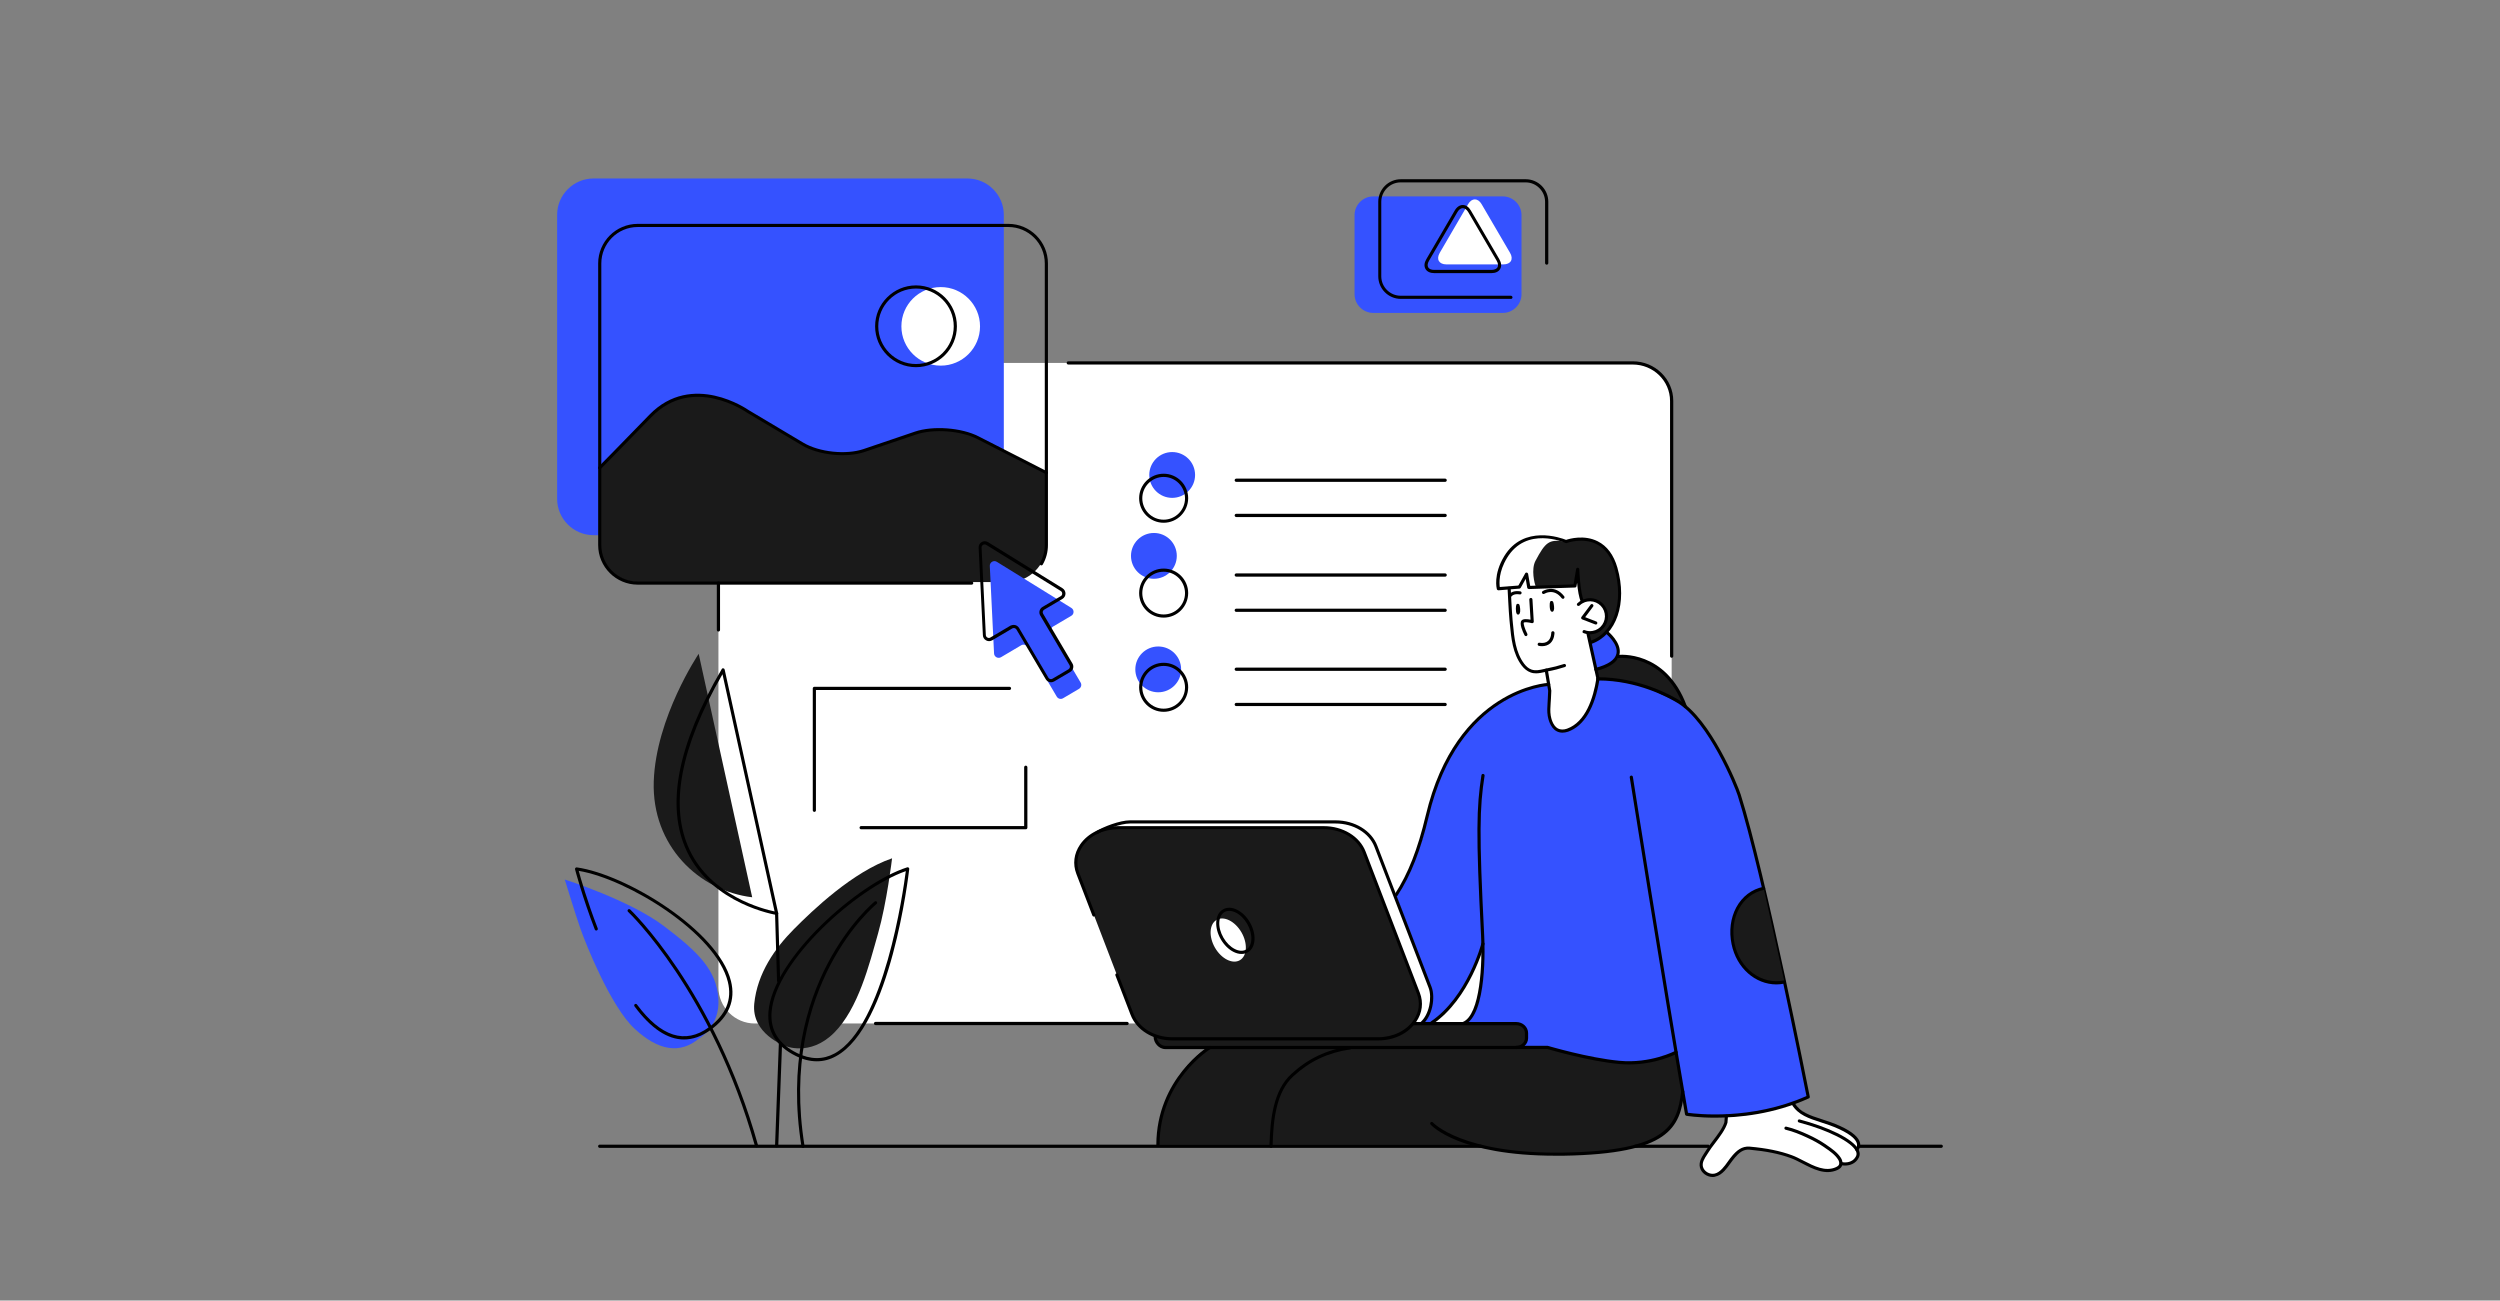 <?xml version="1.0" encoding="UTF-8"?> <!-- Generator: Adobe Illustrator 24.2.0, SVG Export Plug-In . SVG Version: 6.00 Build 0) --> <svg xmlns="http://www.w3.org/2000/svg" xmlns:xlink="http://www.w3.org/1999/xlink" id="_x3C_Layer_x3E_" x="0px" y="0px" viewBox="0 0 3405 1771.3" style="enable-background:new 0 0 3405 1771.3;" xml:space="preserve"><rect x="0" y="0" width="3405" height="1771.3" fill="#808080" stroke="none"/> <style type="text/css"> .st0{fill:#FFFFFF;} .st1{fill:#3552FF;} .st2{fill:#1A1A1A;} .st3{fill:#CCCCCC;} </style> <g> <path class="st0" d="M2227.3,1394H1028c-27.2,0-49.5-22.3-49.5-49.5V543.8c0-27.2,22.3-49.5,49.5-49.5h1199.3 c27.2,0,49.5,22.3,49.5,49.5v800.7C2276.8,1371.7,2254.6,1394,2227.3,1394z"></path> <path class="st1" d="M1317.7,728.9H808.3c-27.2,0-49.5-22.3-49.5-49.5V292.6c0-27.2,22.3-49.5,49.5-49.5h509.4 c27.2,0,49.5,22.3,49.5,49.5v386.8C1367.2,706.6,1345,728.9,1317.7,728.9z"></path> <path class="st2" d="M2079.1,1411.6c-1.3-10.8-4.9-18-10.1-18.5c-5.2-0.5-143.6,0-143.6,0s-0.4,0.5-1,1.2 c9.6-11.6,13.3-26.6,7.5-41.5l-73.8-192.1c-7.6-19.8-29.8-33.3-55-33.3h-280c-39,0-66.8,31.4-55,62.1l21.8,56.7l31.3,81.6 l20.7,53.8c5,12.9,16.2,23.1,30.4,28.7c-0.2,0,4,17.4,13.1,16.3h486.1C2071.5,1426.7,2080.4,1422.4,2079.1,1411.6z"></path> <path class="st1" d="M2106,932.5c0,0-50.3,7.2-82.1,37s-51,54.5-69.3,105c-18.4,50.5-8.4,53.2-28.1,94.6 c-19.7,41.4-24.9,51.3-24.9,51.3l47.2,128.1c0,0,4.8,35.8-11.6,44.3l12.8,1.3c0,0,35-30.3,47.1-54.9c12.2-24.5,22-51.7,22-51.7 s0.3,30.9-2.4,55.2c-2.8,24.3-9.3,42.8-21.8,50.5l68.7,0.9c0,0,12.9-1.7,15.6,10.5c2.7,12.3-7.6,20.7-7.6,20.7l34.5,1.5 c0,0,51.7,17.3,104.4,20.8c52.6,3.4,72.4-14.2,72.4-14.2l14.3,84.4c0,0,53.7,6.6,93.8-2.2c40.1-8.7,71.9-21.3,71.9-21.3 s-45.7-218.7-50.1-238c-4.4-19.3-27.6-116.2-32.9-135.2c-5.3-19-15.5-57.3-39.3-99.3c-23.9-42-42.2-60.2-59.6-69 c-17.4-8.7-59.6-30.9-104.5-28C2131.7,927.6,2106,932.5,2106,932.5z"></path> <path class="st0" d="M2176.5,924.7l-13.5-63c0,0,18.4,0.2,24.1-13.3c5.7-13.5-5.2-28.5-15.3-29.9c-10.2-1.4-16.7,0.2-16.7,0.2 l-7-29.6h-1.6l-1.5,8.9l-61.7,2.1l-3.8-16.1l-11.9,15.7l-13.9,1.1l6.3,63.5c0,0,6.6,50.3,26.8,50c20.3-0.3,19.1-1.4,19.1-1.4 l5.5,25.9c0,0-11.1,58.8,16.1,57c27.2-1.8,41.2-38.6,43.7-48C2173.8,938.4,2176.5,924.7,2176.5,924.7z"></path> <path class="st0" d="M2350.4,1520.4v9.3c0,0-24.9,38.5-29.9,46.1c-5,7.6-3.1,21.5,7.7,24.5c10.8,3,22.3-11.4,28.6-19.2 c6.3-7.8,15.3-18,24.5-17.2c9.2,0.8,34.8,2.1,62.7,13.4c27.8,11.3,31.9,16.8,44.2,17.1c12.3,0.3,17.3-6.7,19.2-9 c0,0,8.2,3.4,18.7-4.5c10.4-8,2.6-15.7,2.6-15.7s5.5-2.7,2.9-10.5c-2.6-7.8-13.4-12.5-26-18.8c-12.6-6.3-30-8.1-41.2-15.5 c-11.2-7.4-21.9-16.8-21.9-16.8s-18.9,6.1-45.9,11C2369.5,1519.4,2350.4,1520.4,2350.4,1520.4z"></path> <path class="st2" d="M2294.2,961.3c0,0-7.7-27.6-28.8-46.3c-21.1-18.7-59.5-21.2-59.5-21.2s-19.4,18.1-31.1,17.7l2.7,13.3 c0,0,26.5-1.4,53.1,7.5C2257.2,941.2,2294.2,961.3,2294.2,961.3z"></path> <path class="st2" d="M2165.8,874.9c0,0,22.8-7.4,32.5-29.9c9.7-22.5,9.4-42.8,4.5-63.9c-4.9-21.2-14.1-40.4-33.1-44.3 c-19-3.9-36.7,0.8-36.7,0.8s-18.6-10.8-42.4-5.9c-23.7,4.9-50.4,22.9-49.9,70.1l25.7-1.8l12.5-17l2.7,16.6l63.3-1.6 c0,0,4.1-22.6,4.1-21.7c0,0.8-1.4,27.2,6,42.4c0,0,24.7-7.6,30.9,11c6.1,18.7-5,33.1-22.9,32c-18-1.1,0-1.1,0-1.1L2165.8,874.9z"></path> <path class="st1" d="M2188.7,859.9c0,0,11.2,11.4,14.4,21.1c3.2,9.7,0.2,22.1-26.6,30.7l-2.8,0l-7.9-36.8 C2165.8,874.9,2183.6,869.6,2188.7,859.9z"></path> <path class="st3" d="M2401.9,1210c0,0-51.2,13.5-41.8,68.7c9.4,55.2,53,64.5,70.4,58.2L2401.9,1210z"></path> <path class="st0" d="M1690.9,1269.9c8.7,15.1,7.8,32.1-2.2,37.9c-10,5.8-25.1-1.9-33.9-17c-8.7-15.2-7.8-32.1,2.2-37.9 C1666.9,1247.1,1682.1,1254.7,1690.9,1269.9z"></path> <path class="st2" d="M1644.7,1426.7c0,0-66,39.8-67.6,132.7h435.5c0,0,44.1,11.9,99.7,12.6c55.6,0.7,91.9-3.8,119.3-12.1 s42.1-16.9,51.2-36.3c9.1-19.3,9-37.2,9-37.2l-9-53.2c0,0-32.9,19.5-86.5,12.4c-53.7-7.1-87.2-20.2-87.2-20.2L1644.7,1426.7z"></path> <path class="st2" d="M1069.1,1424.4c0,0-46-16.2-41.8-57.5c4.2-41.3,28.1-75.3,53.9-101.3c25.8-26,80.3-78.2,133.8-96.6 c0,0-7.1,60.4-19.1,102.4c-11.9,42-26.9,102.3-59.9,135.3C1103,1439.6,1069.1,1424.4,1069.1,1424.4z"></path> <path class="st2" d="M1024.5,1222.1l-72.9-331.6c0,0-58.3,86.5-61.2,173.9C887.6,1151.8,951.6,1213.3,1024.5,1222.1z"></path> <path class="st2" d="M868.6,792.8h504.8c28.5,0,51.8-23.3,51.8-51.8v-97.3l-93.2-47.6c-22.7-11.6-61-14.5-85.1-6.3l-69.8,23.7 c-24.1,8.2-61.8,4.2-83.7-8.8l-74.9-44.6c0,0-74.6-53.5-132.6,6.3c-41.2,42.6-69.1,70.7-69.1,70.7V741 C816.8,769.5,840.1,792.8,868.6,792.8z"></path> <path class="st0" d="M1281.3,498c-29.6,0-53.6-24-53.6-53.5c0-29.6,24-53.5,53.6-53.5c29.5,0,53.5,24,53.5,53.5 C1334.8,474,1310.8,498,1281.3,498z"></path> <path class="st1" d="M1459.2,828l-101.5-62.8c-4.3-2.7-9.8,0.6-9.6,5.6l5.8,119.2c0.2,4.7,5.4,7.5,9.5,5.1l27.4-16.2 c3-1.8,6.8-0.8,8.6,2.2l39.9,67.7c1.8,3,5.6,4,8.6,2.2l21.7-12.8c3-1.8,4-5.6,2.2-8.6L1432,862c-1.8-3-0.8-6.8,2.2-8.6l24.9-14.7 C1463.2,836.4,1463.2,830.5,1459.2,828z"></path> <path class="st1" d="M2046.8,426.2h-176.4c-14,0-25.5-11.5-25.5-25.5V293c0-14,11.5-25.5,25.5-25.5h176.4c14,0,25.5,11.5,25.5,25.5 v107.7C2072.3,414.7,2060.8,426.2,2046.8,426.2z"></path> <path class="st0" d="M2017.9,278c-5-8.6-13.3-8.6-18.3,0l-38.7,66.4c-5,8.6-1,15.7,9,15.7h77.8c10,0,14.1-7.1,9-15.7L2017.9,278z"></path> <path class="st1" d="M1627.7,646.9c0,17.2-14,31.2-31.2,31.2c-17.2,0-31.2-14-31.2-31.2c0-17.2,14-31.2,31.2-31.2 C1613.7,615.7,1627.7,629.6,1627.7,646.9z"></path> <path class="st1" d="M1602.8,757.1c0,17.2-14,31.2-31.2,31.2c-17.2,0-31.2-14-31.2-31.2c0-17.2,14-31.2,31.2-31.2 C1588.9,725.9,1602.8,739.8,1602.8,757.1z"></path> <path class="st1" d="M1608.7,911.7c0,17.2-14,31.2-31.2,31.2c-17.2,0-31.2-14-31.2-31.2c0-17.2,14-31.2,31.2-31.2 C1594.8,880.5,1608.7,894.5,1608.7,911.7z"></path> <path class="st1" d="M951.9,1414.5c0,0,29.2-15.9,26.5-54.6c-2.7-38.7-27-62.9-74-98.5c-47-35.6-135.2-63.5-135.2-63.5 s14.7,48.2,21.7,68c7,19.8,40.8,104.9,73.3,135.1C896.6,1431.3,926.4,1435.9,951.9,1414.5z"></path> <path class="st0" d="M2091.4,763.7c13.5-25.3,18.3-29.5,39.6-26.1c1.4,0.2,2.1,0,2.1,0c0,0-18.6-10.8-42.4-5.9 c-23.7,4.9-50.4,22.9-49.9,70.1c0,0,25.7-1.8,25.7-1.8l12.5-17l2.7,16.6l10.2-0.3C2090,795.2,2085.1,775.4,2091.4,763.7z"></path> <g> <path d="M1323.4,796.3H868.6c-29.7,0-53.9-24.2-53.9-53.9V358.8c0-29.7,24.2-53.9,53.9-53.9h504.8c29.7,0,53.9,24.2,53.9,53.9 v383.6c0,9.3-2.4,18.5-7.1,26.6c-0.6,1-1.9,1.4-2.9,0.8c-1-0.6-1.4-1.9-0.8-3c4.2-7.4,6.5-15.9,6.5-24.5V358.8 c0-27.4-22.3-49.6-49.6-49.6H868.6c-27.4,0-49.6,22.3-49.6,49.6v383.6c0,27.4,22.3,49.6,49.6,49.6h454.8c1.2,0,2.2,1,2.2,2.2 C1325.5,795.4,1324.6,796.3,1323.4,796.3z"></path> </g> <g> <path d="M2326.5,1563.4h-99.4c-1.2,0-2.2-1-2.2-2.2c0-1.2,1-2.2,2.2-2.2h99.4c1.2,0,2.2,1,2.2,2.2 C2328.7,1562.4,2327.7,1563.4,2326.5,1563.4z"></path> </g> <g> <path d="M2016.7,1563.4H816.8c-1.2,0-2.2-1-2.2-2.2c0-1.2,1-2.2,2.2-2.2h1199.9c1.2,0,2.2,1,2.2,2.2 C2018.8,1562.4,2017.9,1563.4,2016.7,1563.4z"></path> </g> <g> <path d="M2644,1563.4h-112.5c-1.2,0-2.2-1-2.2-2.2c0-1.2,1-2.2,2.2-2.2H2644c1.2,0,2.2,1,2.2,2.2 C2646.1,1562.4,2645.2,1563.4,2644,1563.4z"></path> </g> <g> <path d="M2092.1,917.1c-2.5,0-5.1-0.3-7.6-1.3c-4.4-1.6-8.5-4.8-11.9-9.3c-12.4-16.4-14.3-37-16.2-56.8l-0.5-5.2 c-1.2-12.2-2.5-42.8-2.6-43.1c-0.1-1.2,0.9-2.2,2.1-2.2c1,0,2.2,0.9,2.2,2.1c0,0.3,1.4,30.8,2.5,42.9l0.5,5.2 c1.8,19.3,3.7,39.2,15.3,54.6c2.9,3.9,6.3,6.6,9.9,7.9c5.5,1.9,11.1,0.7,17.1-0.7c1.6-0.4,3.1-0.7,4.6-1 c7.5-1.4,15.1-3.4,22.6-5.8c1.1-0.4,2.3,0.3,2.7,1.4c0.4,1.1-0.3,2.4-1.4,2.7c-7.7,2.5-15.4,4.5-23.1,5.9c-1.5,0.3-3,0.6-4.5,1 C2100.1,916.2,2096.1,917.1,2092.1,917.1z"></path> </g> <path d="M2113.3,818.5c-1.7-0.1-2.8,0.8-2.6,7c0.2,6.9,2.2,7.9,3.7,7.7c1.5-0.2,2.8-2.5,2.2-7.4 C2116,820.9,2115.6,818.6,2113.3,818.5z"></path> <path d="M2067.4,822.4c-1.7-0.1-2.8,0.7-2.8,6.9c0,6.9,1.9,8,3.4,7.8c1.5-0.2,2.9-2.4,2.5-7.4 C2070,824.8,2069.7,822.5,2067.4,822.4z"></path> <g> <path d="M2056.6,813.6c-0.5,0-1-0.2-1.5-0.6c-0.9-0.8-0.9-2.2-0.1-3.1c2.8-3.1,6.7-5.7,15.6-4.5c1.2,0.2,2,1.3,1.8,2.4 c-0.2,1.2-1.3,2-2.4,1.8c-7.2-1.1-9.8,1-11.8,3.1C2057.8,813.4,2057.2,813.6,2056.6,813.6z"></path> </g> <g> <path d="M2165.6,863.9c-3,0-6-0.5-8.8-1.6c-1.1-0.4-1.7-1.7-1.2-2.8c0.4-1.1,1.7-1.7,2.8-1.2c3.4,1.3,7.2,1.7,10.8,1 c5.3-0.9,10-3.9,13.1-8.4c3.1-4.5,4.3-9.9,3.3-15.2c-0.9-5.3-3.9-10-8.4-13.1c-4.5-3.1-9.9-4.3-15.2-3.3c-4,0.7-7.7,2.6-10.6,5.4 c-0.8,0.8-2.2,0.8-3.1,0c-0.8-0.9-0.8-2.2,0.1-3c3.5-3.4,8-5.7,12.8-6.6c6.5-1.2,13,0.3,18.4,4c5.4,3.8,9,9.4,10.2,15.9 c1.2,6.5-0.3,13-4,18.4c-3.8,5.4-9.4,9-15.9,10.1C2168.5,863.8,2167,863.9,2165.6,863.9z"></path> </g> <g> <path d="M2173.6,850.6c-0.3,0-0.5,0-0.8-0.1l-17.9-6.9c-0.6-0.2-1.1-0.8-1.3-1.4c-0.2-0.7-0.1-1.4,0.3-1.9l12.5-16.7 c0.7-1,2.1-1.2,3-0.4c1,0.7,1.1,2.1,0.4,3l-10.8,14.4l15.2,5.9c1.1,0.4,1.7,1.7,1.2,2.8C2175.3,850.1,2174.5,850.6,2173.6,850.6z"></path> </g> <g> <path d="M2128.1,997.9c-3,0-5.7-0.7-8.1-2c-8.8-4.8-11.4-17.1-12-20.7c-1-6.2-0.6-12.3-0.2-18.2c0.1-1.8,0.3-3.7,0.3-5.6 c0-0.3,0.5-10.5,0.5-10.5l-4.7-27.7c-0.2-1.2,0.6-2.3,1.8-2.5c1.2-0.3,2.3,0.6,2.5,1.8l4.7,28.2c0,0.5-0.4,10.7-0.5,11 c-0.1,1.9-0.2,3.8-0.4,5.7c-0.4,5.9-0.8,11.5,0.1,17.2c0.5,3.1,2.7,13.7,9.8,17.6c3.3,1.8,7.8,1.9,12.3,0.3 c25.6-9.2,35.9-42.1,40-68c0.2-1.2,1.3-2.1,2.5-1.8c1.2,0.2,2,1.3,1.8,2.5c-6.2,38.9-21,63.6-42.8,71.4 C2133.2,997.4,2130.6,997.9,2128.1,997.9z"></path> </g> <g> <path d="M2100.3,880.1c-1.3,0-2.7-0.1-4.2-0.4c-1.2-0.2-2-1.3-1.8-2.5c0.2-1.2,1.3-2.1,2.5-1.8c5,0.8,8.9,0,11.6-2.4 c4.5-3.9,4.4-11.1,4.4-11.1c0-1.2,1-2.2,2.2-2.2c1.2,0,2.1,0.9,2.2,2.1c0,0.4,0.1,9.2-5.9,14.5 C2108.3,878.8,2104.7,880.1,2100.3,880.1z"></path> </g> <g> <path d="M2176.5,926.9c-1,0-1.9-0.7-2.1-1.7l-13.5-61.1c-0.3-1.2,0.5-2.3,1.6-2.6c1.1-0.2,2.3,0.5,2.6,1.6l13.5,61.1 c0.3,1.2-0.5,2.3-1.6,2.6C2176.8,926.9,2176.7,926.9,2176.5,926.9z"></path> </g> <g> <path d="M2078.3,866.4c-0.8,0-1.5-0.4-1.9-1.2c-2.4-4.6-7.5-15.8-4.1-20c2-2.6,7.8-2.1,12.3-1.2l-1.7-27.3c-0.1-1.2,0.8-2.2,2-2.3 c1.2-0.1,2.2,0.8,2.3,2l1.8,30.1c0,0.7-0.2,1.4-0.8,1.8c-0.5,0.4-1.3,0.6-1.9,0.4c-4.7-1.2-9.8-1.6-10.8-0.8 c-1,1.2,1.3,8.7,4.7,15.3c0.5,1.1,0.1,2.4-0.9,2.9C2079,866.4,2078.6,866.4,2078.3,866.4z"></path> </g> <g> <g> <g> <path d="M2332.7,1603.1c-7.8,0-15.5-5.4-17.4-12.9c-1.9-7.5,2.4-14.1,6.1-19.9c0.8-1.3,1.6-2.5,2.4-3.7c2-3.4,5.2-7.6,8.6-12.1 c6.4-8.4,13.7-18,16.2-26l0.6-8.3c0.1-1.2,1.1-2,2.3-2c1.2,0.1,2.1,1.1,2,2.3l-0.7,8.7c-2.8,9.2-10.3,19.1-17,27.9 c-3.3,4.4-6.5,8.5-8.3,11.6c-0.8,1.3-1.6,2.6-2.5,3.9c-3.5,5.3-7,10.8-5.6,16.5c1.7,6.5,9.4,10.9,16.1,9.3 c3.3-0.8,6.6-2.9,10-6.5c2.9-3,5.4-6.5,7.8-9.9c1.9-2.7,4-5.5,6.2-8.1c5.6-6.5,12.7-13.1,23.6-12.2c22.6,2,41.4,5.8,57.4,11.7 c5.2,1.9,10.4,4.6,16,7.5c14.6,7.5,29.7,15.3,44.2,8.7c1.9-0.9,3.1-1.8,3.7-2.9c1.3-2.2,0.4-5.3-0.8-7.2 c-4.2-6.7-11.2-11.6-18-16.2l-1.7-1.2c-6.7-4.6-14.3-8.8-23.3-12.9c-8.4-3.9-18.4-8.1-28.6-10.5c-1.2-0.3-1.9-1.4-1.6-2.6 c0.3-1.2,1.5-1.9,2.6-1.6c10.5,2.4,20.8,6.8,29.4,10.7c9.2,4.2,17.1,8.6,24,13.3l1.7,1.2c6.8,4.7,14.6,10,19.3,17.5 c2,3.1,3.2,7.9,0.9,11.7c-1.1,1.9-2.9,3.3-5.6,4.6c-16.5,7.5-33.2-1.1-48-8.8c-5.4-2.8-10.6-5.5-15.5-7.3 c-15.7-5.8-34.1-9.5-56.3-11.5c-8.8-0.9-14.8,4.7-19.9,10.7c-2.1,2.5-4.1,5.2-6,7.8c-2.5,3.5-5.1,7.1-8.1,10.3 c-4,4.2-8,6.8-12.2,7.7C2335.3,1603,2334,1603.1,2332.7,1603.1z"></path> </g> </g> </g> <g> <path d="M2512.9,1587.5c-1.7,0-3.2-0.2-4.4-0.4c-1.2-0.2-1.9-1.4-1.7-2.5c0.2-1.2,1.4-1.9,2.5-1.7c0.5,0.1,13.2,2.6,18.6-8.2 c1-2,1-4.2-0.1-6.6c-5.6-12.5-37.6-28.7-77.7-39.3c-1.1-0.3-1.8-1.5-1.5-2.6c0.3-1.2,1.5-1.9,2.6-1.5 c34.9,9.2,73.3,25.7,80.5,41.7c1.6,3.6,1.7,7.1,0,10.3C2527.5,1585.2,2519.1,1587.5,2512.9,1587.5z"></path> </g> <g> <path d="M2336,1522.3c-23.7,0-38.9-2.5-39.2-2.6c-0.9-0.2-1.6-0.9-1.8-1.8c-32.4-187.8-74.8-456.3-75.3-459 c-0.2-1.2,0.6-2.3,1.8-2.5c1.2-0.3,2.3,0.6,2.5,1.8c0.4,2.7,42.7,269.7,75,457.4c11.4,1.6,86.2,10.5,161.4-22.8 c-4.8-24.3-59.8-302.4-93.7-409.4c-3.9-12.4-39.5-100.1-81.8-125.9c-11.8-7.2-54.5-30.7-108.4-30.7c-1.2,0-2.2-1-2.2-2.2 c0-1.2,1-2.2,2.2-2.2c55,0,98.6,23.9,110.6,31.3c43.5,26.5,79.8,115.8,83.7,128.3c35.3,111.7,93.5,408.6,94.1,411.6 c0.2,1-0.3,2-1.2,2.4C2416,1517.7,2368.2,1522.3,2336,1522.3z"></path> </g> <g> <path d="M2529,1567.8c-0.6,0-1.2-0.2-1.6-0.7c-0.8-0.9-0.8-2.2,0.1-3c0.1-0.1,2.3-2.3,1.7-6c-0.8-4.5-5.7-11.7-24.7-20.4 c-8.5-3.9-16.7-6.6-24.5-9.1c-16.5-5.3-30.7-9.9-39.5-24c-0.6-1-0.3-2.3,0.7-3c1-0.6,2.4-0.3,3,0.7c8,12.7,20.9,16.9,37.2,22.1 c8,2.6,16.3,5.3,25,9.3c16.7,7.7,25.8,15.7,27.1,23.7c1,6-2.9,9.6-3,9.8C2530.1,1567.7,2529.6,1567.8,2529,1567.8z"></path> </g> <g> <path d="M1731.2,1563.4c-1.2,0-2.2-1-2.2-2.2c1-37.8,5.3-75.9,29.7-98.4c22.9-21.1,48.3-33.1,79.7-37.7c1.2-0.2,2.3,0.7,2.4,1.8 c0.2,1.2-0.6,2.3-1.8,2.4c-30.5,4.5-55.1,16.1-77.4,36.6c-23.3,21.4-27.4,58.5-28.3,95.3 C1733.4,1562.4,1732.4,1563.4,1731.2,1563.4z"></path> </g> <g> <path d="M2118.6,1574.1c-130.8,0-168.6-40.7-170.2-42.5c-0.8-0.9-0.7-2.2,0.2-3c0.9-0.8,2.2-0.7,3,0.2c0.4,0.4,40.5,43.3,178.2,41 c139.9-2.4,154.5-36.2,159.9-83.5c0.1-1.2,1.2-2,2.4-1.9c1.2,0.1,2,1.2,1.9,2.4c-5.6,49.5-20.7,84.8-164.1,87.3 C2126,1574.1,2122.3,1574.1,2118.6,1574.1z"></path> </g> <g> <path d="M2166.9,877c-0.9,0-1.7-0.6-2-1.4c-0.4-1.1,0.2-2.4,1.3-2.8c32.1-11.2,45.9-52.7,32.7-98.5c-4.6-16.2-12.9-27.4-24.4-33.2 c-18.8-9.5-40.4-1.6-40.6-1.5c-0.5,0.2-1.1,0.2-1.6-0.1c-2.2-0.9-53.4-23.1-79.7,20.3c-11.6,19.1-10.6,34.6-9.9,39.7l25.4-2 l9.2-16.6c0.4-0.8,1.3-1.2,2.2-1.1c0.9,0.2,1.6,0.9,1.8,1.8l2.8,16.3l59.1-2l3.5-20.9c0.2-1.1,1.1-1.8,2.3-1.8c1.1,0.1,2,1,2,2.1 c0,0.3,1.2,32.3,6.1,42.5c0.5,1.1,0.1,2.4-1,2.9c-1.1,0.5-2.4,0.1-2.9-1c-2.7-5.5-4.3-16.3-5.2-25.9l-0.8,4.6 c-0.2,1-1,1.8-2.1,1.8l-62.8,2.1c-1-0.2-2-0.7-2.2-1.8l-2.1-12.1l-6.8,12.2c-0.4,0.6-1,1-1.7,1.1l-28.5,2.3c-1,0-2-0.6-2.3-1.6 c-0.2-0.8-5.1-19.8,10-44.8c26.4-43.5,77.3-25.1,84.3-22.3c4.4-1.5,24.7-7.4,43.2,2c12.7,6.4,21.7,18.5,26.7,35.9 c13.8,48.1-1.1,91.8-35.4,103.8C2167.4,877,2167.1,877,2166.9,877z"></path> </g> <g> <path d="M2128.8,815.6c-0.6,0-1.3-0.3-1.7-0.8c-10.9-14.1-23-6.4-23.6-6.1c-1,0.6-2.3,0.4-3-0.6c-0.7-1-0.4-2.3,0.6-3 c0.2-0.1,15.9-10.3,29.3,7c0.7,0.9,0.6,2.3-0.4,3C2129.7,815.5,2129.3,815.6,2128.8,815.6z"></path> </g> <g> <path class="st2" d="M2430.5,1337.5c-32.1,6.6-62.8-16.8-70-51.9c-7.3-35.2,9.6-69,41.7-75.6L2430.5,1337.5z"></path> <path d="M2419.5,1340.8c-28.7,0-54.4-22.2-61.1-54.8c-3.7-17.8-1.4-35.5,6.3-50c8-14.9,21.1-24.9,37-28.2c1.1-0.2,2.3,0.5,2.5,1.7 c0.2,1.2-0.5,2.3-1.7,2.5c-14.6,3-26.8,12.3-34.1,26c-7.3,13.6-9.3,30.3-5.9,47.1c7.1,34.5,36.8,56.5,67.5,50.2 c1.1-0.2,2.3,0.5,2.5,1.7c0.2,1.2-0.5,2.3-1.7,2.5C2427.1,1340.4,2423.3,1340.8,2419.5,1340.8z"></path> </g> <g> <path d="M1935.8,1396.2c-0.6,0-1.2-0.3-1.7-0.8c-0.8-0.9-0.6-2.3,0.3-3c12.3-10.3,16.3-34,11.4-46.8l-73.8-192.1 c-7.3-19.1-28.6-31.9-53-31.9h-280c-12.9,0-34.6,8.4-43.8,14.2c-1,0.6-2.3,0.3-3-0.7c-0.6-1-0.3-2.3,0.7-3 c9.7-6,32.4-14.8,46.1-14.8h280c26.1,0,49,13.9,57,34.7l73.8,192.1c5.5,14.4,1.2,40.1-12.6,51.7 C1936.8,1396,1936.3,1396.2,1935.8,1396.2z"></path> </g> <g> <path d="M1876.9,1417.1h-280c-26.1,0-49-13.9-57-34.7l-20.7-53.8c-0.4-1.1,0.1-2.4,1.2-2.8c1.1-0.5,2.4,0.1,2.8,1.2l20.7,53.8 c7.3,19.1,28.6,31.9,53,31.9h280c20.3,0,38.4-8.7,48.4-23.3c7.6-11.1,9.2-23.8,4.5-36l-73.8-192.1c-7.3-19.1-28.6-31.9-53-31.9 h-280c-20.3,0-38.4,8.7-48.4,23.3c-7.6,11.1-9.2,23.8-4.6,36l21.8,56.7c0.4,1.1-0.1,2.4-1.2,2.8c-1.1,0.5-2.4-0.1-2.8-1.2 l-21.8-56.7c-5.2-13.5-3.4-27.7,5-40c10.8-15.7,30.2-25.1,52-25.1h280c26.1,0,49,13.9,57,34.7l73.8,192.1 c5.2,13.5,3.4,27.7-5,39.9C1918.1,1407.7,1898.6,1417.1,1876.9,1417.1z"></path> </g> <g> <path d="M1691,1299.3c-3.5,0-7.2-0.9-10.9-2.8c-6.8-3.4-12.9-9.5-17.4-17.2c-4.4-7.7-6.6-16.1-6.2-23.6c0.5-7.9,3.7-14,9.2-17.1 c5.5-3.2,12.4-3,19.4,0.6c6.8,3.4,13,9.5,17.4,17.2c4.4,7.7,6.6,16.1,6.2,23.6c-0.5,7.9-3.7,14-9.2,17.1 C1697,1298.5,1694.1,1299.3,1691,1299.3z M1674.2,1240.6c-2.3,0-4.5,0.5-6.4,1.6c-4.2,2.4-6.7,7.3-7.1,13.7 c-0.4,6.7,1.6,14.3,5.6,21.2c4,7,9.6,12.5,15.6,15.5c5.7,2.9,11.2,3.1,15.4,0.7c4.2-2.4,6.7-7.3,7-13.7c0.4-6.7-1.6-14.3-5.6-21.2 c-4-7-9.6-12.5-15.6-15.5C1680.1,1241.4,1677,1240.6,1674.2,1240.6z"></path> </g> <g> <path d="M2065.2,1428.9h-477.9c-9.2,0-16.1-8.8-16.1-16.6c0-1.2,1-2.2,2.2-2.2c1.2,0,2.2,1,2.2,2.2c0,5.6,5.1,12.2,11.7,12.2 h477.9c6.4,0,11.7-4.8,11.7-10.6v-6.9c0-5.9-5.2-10.6-11.7-10.6h-139.9c-1.2,0-2.2-1-2.2-2.2s1-2.2,2.2-2.2h139.9 c8.9,0,16.1,6.8,16.1,15.1v6.9C2081.3,1422.1,2074.1,1428.9,2065.2,1428.9z"></path> </g> <g> <path d="M1577.1,1561.5c-1.2,0-2.2-1-2.2-2.2c0.3-90.6,71.2-134.1,71.9-134.5c1-0.6,2.4-0.3,3,0.7c0.6,1,0.3,2.3-0.7,3 c-0.7,0.4-69.6,42.7-69.8,130.8C1579.2,1560.6,1578.3,1561.5,1577.1,1561.5z"></path> </g> <g> <path d="M2218.7,1449.8c-4.3,0-8.8-0.2-13.4-0.6c-41.4-3.9-93.2-19.1-97.7-20.4h-42.5c-1.2,0-2.2-1-2.2-2.2c0-1.2,1-2.2,2.2-2.2 h42.8c1.2,0.2,55.1,16.4,97.8,20.4c42.2,4.1,75.7-13.4,76.1-13.5c1-0.6,2.4-0.1,2.9,0.9c0.6,1,0.2,2.4-0.9,2.9 C2282.6,1435.9,2255.5,1449.8,2218.7,1449.8z"></path> </g> <g> <path d="M2173.6,913.9c-1,0-1.8-0.6-2.1-1.6c-0.3-1.1,0.4-2.3,1.5-2.6c17.2-4.5,26.8-11,28.6-19.4c2.9-13.3-14.8-27.7-15-27.9 c-0.9-0.7-1.1-2.1-0.3-3c0.8-0.9,2.1-1,3-0.3c0.8,0.7,19.9,16.2,16.5,32.1c-2.2,10.1-12.8,17.8-31.7,22.7 C2174,913.9,2173.8,913.9,2173.6,913.9z"></path> </g> <g> <path d="M2295.4,964.6c-0.9,0-1.7-0.5-2-1.4c-27.3-73.8-88.3-66.9-88.9-66.9c-1.2,0.2-2.3-0.7-2.4-1.9c-0.2-1.2,0.7-2.3,1.9-2.4 c0.7-0.1,65-7.4,93.5,69.7c0.4,1.1-0.2,2.4-1.3,2.8C2295.9,964.6,2295.6,964.6,2295.4,964.6z"></path> </g> <g> <path d="M1901.6,1221c-0.4,0-0.8-0.1-1.2-0.3c-1-0.6-1.3-2-0.6-3c18.1-27.8,31-60.8,42-107c41.3-174,166.1-180.6,167.4-180.7 c1.2,0,2.2,0.9,2.2,2.1c0,1.2-0.9,2.2-2.1,2.2c-1.2,0-122.8,6.7-163.3,177.3c-11.1,46.7-24.2,80.1-42.6,108.3 C1903,1220.7,1902.3,1221,1901.6,1221z"></path> </g> <g> <path d="M2276.8,895.9c-1.2,0-2.2-1-2.2-2.2V546.1c0-27.4-22.8-49.6-50.8-49.6H1455c-1.2,0-2.2-1-2.2-2.2c0-1.2,1-2.2,2.2-2.2 h768.8c30.4,0,55.2,24.2,55.2,53.9v347.7C2279,894.9,2278,895.9,2276.8,895.9z"></path> </g> <g> <path d="M978.5,860.2c-1.2,0-2.2-1-2.2-2.2v-63.9c0-1.2,1-2.2,2.2-2.2c1.2,0,2.2,1,2.2,2.2V858 C980.7,859.2,979.7,860.2,978.5,860.2z"></path> </g> <g> <path d="M1535.1,1396.2h-342.6c-1.2,0-2.2-1-2.2-2.2c0-1.2,1-2.2,2.2-2.2h342.6c1.2,0,2.2,1,2.2,2.2 C1537.3,1395.2,1536.3,1396.2,1535.1,1396.2z"></path> </g> <g> <g> <path d="M1425.2,645.9c-0.3,0-0.7-0.1-1-0.2L1331,598c-22.3-11.5-59.7-14.2-83.5-6.1l-69.8,23.7c-24.7,8.4-63,4.4-85.5-9 l-74.9-44.6c-0.9-0.6-73.9-51.8-129.9,6c-40.8,42.1-68.8,70.4-69.1,70.7c-0.9,0.9-2.2,0.9-3.1,0c-0.8-0.8-0.9-2.2,0-3 c0.3-0.3,28.3-28.5,69-70.6c58.6-60.5,134.6-7.1,135.4-6.6l74.7,44.5c21.5,12.8,58.2,16.7,81.9,8.6l69.8-23.7 c24.6-8.4,63.6-5.5,86.8,6.4l93.2,47.6c1.1,0.5,1.5,1.8,0.9,2.9C1426.7,645.5,1425.9,645.9,1425.2,645.9z"></path> </g> <g> <path d="M1247.6,500.1c-30.7,0-55.7-25-55.7-55.7c0-30.7,25-55.7,55.7-55.7c30.7,0,55.7,25,55.7,55.7 C1303.3,475.1,1278.3,500.1,1247.6,500.1z M1247.6,393c-28.3,0-51.4,23-51.4,51.4c0,28.3,23.1,51.4,51.4,51.4 c28.3,0,51.4-23.1,51.4-51.4C1299,416.1,1275.9,393,1247.6,393z"></path> </g> </g> <g> <path d="M1993,1396.2c-0.9,0-1.7-0.5-2-1.4c-0.4-1.1,0.1-2.4,1.2-2.8c24.1-9.4,26.9-81,25-117.6c-7.2-139.6-6.2-175.4,0.5-218.5 c0.2-1.2,1.2-2.1,2.5-1.8c1.2,0.2,2,1.3,1.8,2.5c-6.7,42.8-7.6,78.4-0.5,217.6c0.6,11.1,4.7,109.2-27.7,121.8 C1993.5,1396.1,1993.2,1396.2,1993,1396.2z"></path> </g> <g> <path d="M1949.8,1395.3c-0.7,0-1.4-0.3-1.8-0.9c-0.7-1-0.4-2.3,0.6-3c49.8-33.6,68.9-105.9,69.1-106.7c0.3-1.1,1.4-1.9,2.6-1.5 c1.2,0.3,1.8,1.5,1.6,2.6c-0.2,0.7-19.7,74.6-70.8,109.2C1950.7,1395.1,1950.2,1395.3,1949.8,1395.3z"></path> </g> <g> <path d="M2031.3,372h-77.8c-5.6,0-9.9-2-12-5.7c-2.1-3.7-1.7-8.4,1.1-13.2l38.7-66.3c2.8-4.9,6.8-7.6,11-7.6c4.3,0,8.2,2.7,11,7.5 l38.8,66.4c2.8,4.9,3.3,9.6,1.1,13.2C2041.2,370,2036.9,372,2031.3,372z M1992.3,283.5c-2.7,0-5.3,1.9-7.3,5.4l-38.7,66.3 c-2,3.5-2.4,6.6-1.1,8.9c1.3,2.3,4.2,3.5,8.3,3.5h77.8c4,0,7-1.3,8.3-3.5c1.3-2.3,0.9-5.4-1.1-8.9l-38.8-66.4 C1997.6,285.4,1995,283.5,1992.3,283.5z"></path> </g> <g> <path d="M2058,407.1h-150c-17,0-30.8-13.8-30.8-30.8V274.9c0-17,13.8-30.8,30.8-30.8H2078c17,0,30.8,13.8,30.8,30.8v83.4 c0,1.2-1,2.2-2.2,2.2c-1.2,0-2.2-1-2.2-2.2v-83.4c0-14.6-11.9-26.5-26.5-26.5h-170.1c-14.6,0-26.5,11.9-26.5,26.5v101.4 c0,14.6,11.9,26.5,26.5,26.5h150c1.2,0,2.2,1,2.2,2.2C2060.1,406.1,2059.2,407.1,2058,407.1z"></path> </g> <g> <path d="M1057.8,1246.2c-1.2-0.2-87.8-14.2-122.2-86.4c-29.2-61.2-13.2-144.8,47.4-248.5c0.4-0.8,1.3-1.3,2.2-1 c0.9,0.1,1.6,0.8,1.8,1.7l72.9,331.6c0.2,0.7,0,1.4-0.5,1.9C1059,1245.9,1058.4,1246.2,1057.8,1246.2z M984,918.3 c-57.6,100.2-72.5,180.8-44.5,239.7c29.7,62.4,99.8,80.1,115.5,83.4L984,918.3z"></path> </g> <g> <path d="M931.6,1415.8c-22.5,0-45.1-15.1-67.4-45.1c-0.7-0.9-0.5-2.3,0.4-3c0.9-0.7,2.3-0.5,3,0.5c32.6,43.9,65.5,54.4,97.7,31.1 c23.3-16.9,32.1-37.8,26-62.1c-16.5-66.5-136.5-139.9-203.1-151.1c2.7,9.9,11.8,41.8,25.9,78.3c0.4,1.1-0.1,2.4-1.2,2.8 c-1.1,0.5-2.4-0.1-2.8-1.2c-17-44.1-26.8-81.5-26.9-81.9c-0.2-0.7,0-1.4,0.5-2c0.5-0.5,1.2-0.8,1.9-0.7 c67,9.4,192.8,85.7,210,154.8c6.5,26.2-2.8,48.7-27.7,66.6C955.8,1411.5,943.7,1415.8,931.6,1415.8z"></path> </g> <g> <path d="M1112.5,1445.5c-9.3,0-18.9-2.4-28.7-7.3c-26.7-13.2-39.2-33.4-37.2-60c5.5-72.3,121.9-175.6,189-196.9 c0.7-0.2,1.5-0.1,2,0.4c0.6,0.5,0.9,1.2,0.8,1.9c-1,8.7-25.2,214.3-99.6,254.9C1130.4,1443.2,1121.6,1445.5,1112.5,1445.5z M1233.7,1186.5c-66.5,23.1-177.5,122.3-182.8,192c-1.9,24.7,9.8,43.5,34.8,55.8c18.1,8.9,35.2,9.1,51,0.5 C1204.1,1398,1230.2,1213.8,1233.7,1186.5z"></path> </g> <g> <path d="M1030.4,1562.7c-0.9,0-1.8-0.6-2.1-1.6c-59-210.5-171.7-318.2-172.9-319.2c-0.9-0.8-0.9-2.2-0.1-3 c0.8-0.9,2.2-0.9,3.1-0.1c1.1,1.1,114.8,109.6,174.1,321.2c0.3,1.1-0.3,2.3-1.5,2.7C1030.8,1562.7,1030.6,1562.7,1030.4,1562.7z"></path> </g> <g> <path d="M1057.8,1562.7c-1.3,0-2.2-1-2.2-2.2l5.2-139.5c0-1.2,1-2.1,2.2-2.1c1.3,0,2.2,1,2.2,2.2l-5.2,139.5 C1059.9,1561.8,1059,1562.7,1057.8,1562.7z"></path> </g> <g> <path d="M1060.5,1338.1c-1.2,0-2.1-0.9-2.2-2.1l-2.7-92c0-1.2,0.9-2.2,2.1-2.2c1.1-0.1,2.2,0.9,2.2,2.1l2.7,92 C1062.7,1337.1,1061.8,1338.1,1060.5,1338.1C1060.6,1338.1,1060.6,1338.1,1060.5,1338.1z"></path> </g> <g> <path d="M1093.7,1563.4c-1,0-2-0.8-2.1-1.8c-35.8-222.2,98.3-332.6,99.6-333.7c0.9-0.8,2.3-0.6,3,0.3c0.7,0.9,0.6,2.3-0.3,3 c-1.3,1.1-133.5,110.1-98.1,329.7c0.2,1.2-0.6,2.3-1.8,2.5C1093.9,1563.4,1093.8,1563.4,1093.7,1563.4z"></path> </g> <g> <path d="M1431.5,929.3c-0.7,0-1.4-0.1-2.1-0.3c-2.2-0.6-4-2-5.1-3.9l-39.9-67.7c-0.6-0.9-1.5-1.6-2.5-1.9 c-1.1-0.3-2.2-0.1-3.1,0.4l-27.4,16.2c-2.6,1.5-5.7,1.6-8.3,0.1c-2.6-1.4-4.3-4-4.4-7l-5.8-119.2c-0.2-3.1,1.4-6.1,4.1-7.7 c2.7-1.6,6-1.6,8.7,0.1l101.5,62.8c2.5,1.6,4,4.3,4,7.3c0,3-1.6,5.7-4.1,7.2l-24.9,14.7c-2,1.1-2.6,3.7-1.4,5.6l39.9,67.7 c2.4,4,1,9.2-3,11.5l-21.7,12.8C1434.4,928.9,1433,929.3,1431.5,929.3z M1380.7,851.1c2.9,0,5.7,1.5,7.3,4.2l39.9,67.7 c0.6,0.9,1.4,1.6,2.5,1.9c1,0.3,2.2,0.1,3.1-0.5l21.7-12.8c2-1.2,2.6-3.7,1.5-5.6l-39.9-67.7c-2.4-4-1-9.2,3-11.6l24.9-14.7 c1.3-0.7,2-2,2-3.5c0-1.5-0.7-2.8-2-3.6l-101.5-62.8c-1.3-0.8-2.9-0.8-4.3,0c-1.3,0.8-2.1,2.2-2,3.7l5.8,119.2 c0.1,1.5,0.9,2.7,2.2,3.4c1.3,0.7,2.8,0.7,4-0.1l27.4-16.2C1377.8,851.5,1379.3,851.1,1380.7,851.1z"></path> </g> <g> <path d="M1968.3,656.3h-284.5c-1.2,0-2.2-1-2.2-2.2c0-1.2,1-2.2,2.2-2.2h284.5c1.2,0,2.2,1,2.2,2.2 C1970.5,655.3,1969.5,656.3,1968.3,656.3z"></path> </g> <g> <path d="M1968.3,704.2h-284.5c-1.2,0-2.2-1-2.2-2.2c0-1.2,1-2.2,2.2-2.2h284.5c1.2,0,2.2,1,2.2,2.2 C1970.5,703.3,1969.5,704.2,1968.3,704.2z"></path> </g> <g> <path d="M1584.9,712c-18.4,0-33.4-15-33.4-33.4c0-18.4,15-33.4,33.4-33.4c18.4,0,33.4,15,33.4,33.4 C1618.2,697,1603.3,712,1584.9,712z M1584.9,649.6c-16,0-29.1,13-29.1,29.1c0,16,13,29.1,29.1,29.1c16,0,29.1-13,29.1-29.1 C1613.9,662.6,1600.9,649.6,1584.9,649.6z"></path> </g> <g> <path d="M1968.3,785.4h-284.5c-1.2,0-2.2-1-2.2-2.2c0-1.2,1-2.2,2.2-2.2h284.5c1.2,0,2.2,1,2.2,2.2 C1970.5,784.5,1969.5,785.4,1968.3,785.4z"></path> </g> <g> <path d="M1968.3,833.4h-284.5c-1.2,0-2.2-1-2.2-2.2c0-1.2,1-2.2,2.2-2.2h284.5c1.2,0,2.2,1,2.2,2.2 C1970.5,832.4,1969.5,833.4,1968.3,833.4z"></path> </g> <g> <path d="M1584.9,841.2c-18.4,0-33.4-15-33.4-33.4c0-18.4,15-33.4,33.4-33.4c18.4,0,33.4,15,33.4,33.4 C1618.2,826.2,1603.3,841.2,1584.9,841.2z M1584.9,778.7c-16,0-29.1,13-29.1,29.1c0,16,13,29.1,29.1,29.1c16,0,29.1-13,29.1-29.1 C1613.9,791.8,1600.9,778.7,1584.9,778.7z"></path> </g> <g> <path d="M1968.3,913.7h-284.5c-1.2,0-2.2-1-2.2-2.2s1-2.2,2.2-2.2h284.5c1.2,0,2.2,1,2.2,2.2S1969.5,913.7,1968.3,913.7z"></path> </g> <g> <path d="M1968.3,961.7h-284.5c-1.2,0-2.2-1-2.2-2.2s1-2.2,2.2-2.2h284.5c1.2,0,2.2,1,2.2,2.2S1969.5,961.7,1968.3,961.7z"></path> </g> <g> <path d="M1584.9,969.5c-18.4,0-33.4-15-33.4-33.4c0-18.4,15-33.4,33.4-33.4c18.4,0,33.4,15,33.4,33.4 C1618.2,954.5,1603.3,969.5,1584.9,969.5z M1584.9,907c-16,0-29.1,13-29.1,29.1c0,16,13,29.1,29.1,29.1c16,0,29.1-13,29.1-29.1 C1613.9,920.1,1600.9,907,1584.9,907z"></path> </g> <g> <path d="M1397.1,1129.5h-224.2c-1.2,0-2.2-1-2.2-2.2s1-2.2,2.2-2.2h222v-80.1c0-1.2,1-2.2,2.2-2.2c1.2,0,2.2,1,2.2,2.2v82.2 C1399.3,1128.6,1398.3,1129.5,1397.1,1129.5z"></path> </g> <g> <path d="M1109.2,1105.8c-1.2,0-2.2-1-2.2-2.2v-166c0-1.2,1-2.2,2.2-2.2h265.7c1.2,0,2.2,1,2.2,2.2s-1,2.2-2.2,2.2h-263.6v163.8 C1111.3,1104.8,1110.4,1105.8,1109.2,1105.8z"></path> </g> </g> </svg> 